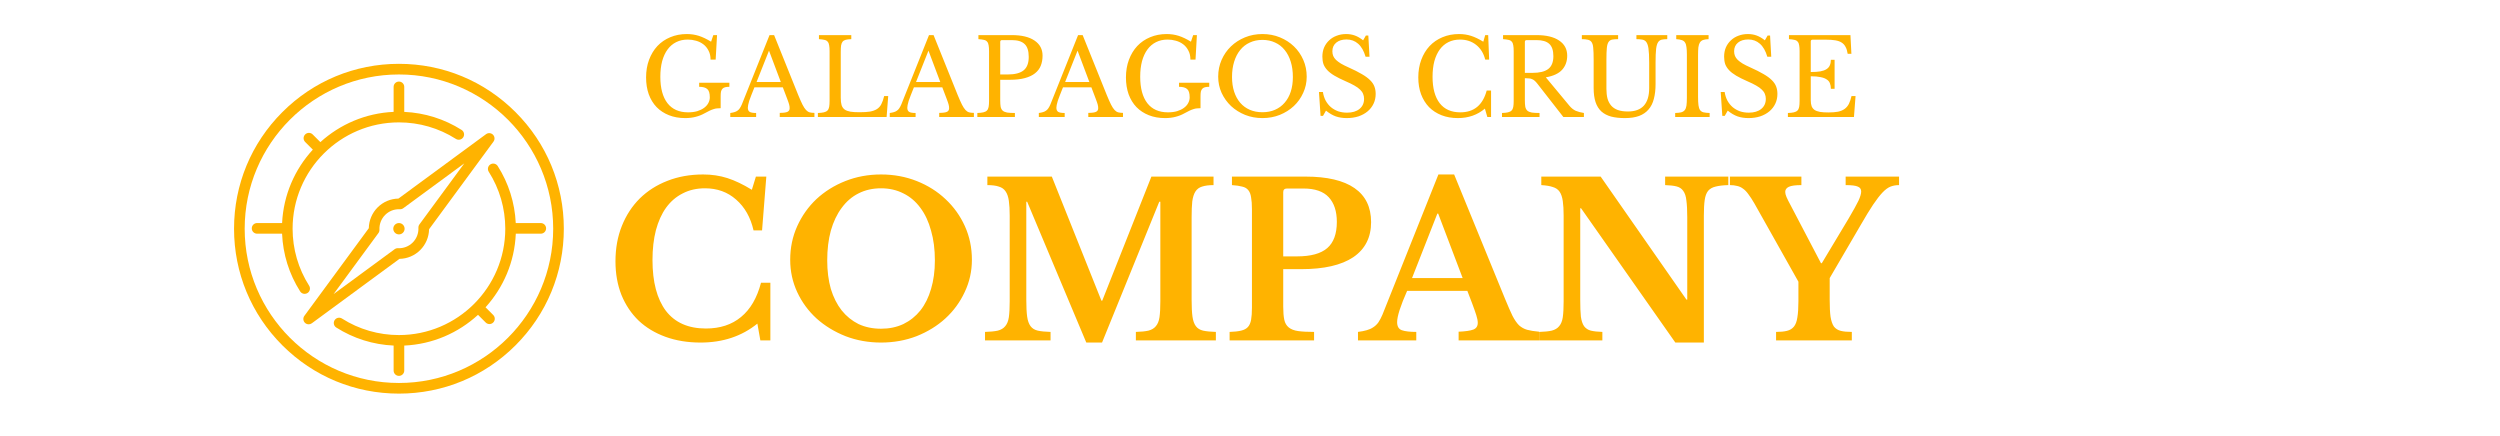 <svg width="235" height="41" viewBox="0 0 235 41" fill="none" xmlns="http://www.w3.org/2000/svg">
<path d="M71.054 16.6H72.034L71.634 21.66H70.834C70.554 20.433 70.007 19.467 69.194 18.76C68.394 18.053 67.421 17.7 66.274 17.7C65.487 17.7 64.787 17.86 64.174 18.18C63.561 18.487 63.041 18.933 62.614 19.52C62.201 20.093 61.881 20.8 61.654 21.64C61.441 22.467 61.334 23.4 61.334 24.44C61.334 26.507 61.754 28.1 62.594 29.22C63.447 30.327 64.701 30.88 66.354 30.88C67.687 30.88 68.787 30.52 69.654 29.8C70.534 29.08 71.161 28.007 71.534 26.58H72.414V32H71.474L71.194 30.42C69.727 31.607 67.947 32.2 65.854 32.2C64.641 32.2 63.541 32.02 62.554 31.66C61.567 31.3 60.727 30.793 60.034 30.14C59.341 29.473 58.801 28.667 58.414 27.72C58.041 26.773 57.854 25.72 57.854 24.56C57.854 23.347 58.054 22.24 58.454 21.24C58.854 20.24 59.414 19.38 60.134 18.66C60.867 17.94 61.734 17.387 62.734 17C63.747 16.6 64.867 16.4 66.094 16.4C66.907 16.4 67.667 16.513 68.374 16.74C69.081 16.967 69.847 17.333 70.674 17.84L71.054 16.6ZM82.819 16.4C84.019 16.4 85.139 16.607 86.179 17.02C87.219 17.433 88.119 18 88.879 18.72C89.652 19.44 90.259 20.287 90.699 21.26C91.139 22.233 91.359 23.287 91.359 24.42C91.359 25.5 91.132 26.513 90.679 27.46C90.239 28.407 89.632 29.233 88.859 29.94C88.099 30.633 87.199 31.187 86.159 31.6C85.119 32 84.006 32.2 82.819 32.2C81.632 32.2 80.519 32 79.479 31.6C78.439 31.187 77.532 30.633 76.759 29.94C75.986 29.233 75.379 28.407 74.939 27.46C74.499 26.513 74.279 25.5 74.279 24.42C74.279 23.287 74.499 22.233 74.939 21.26C75.379 20.287 75.979 19.44 76.739 18.72C77.512 18 78.419 17.433 79.459 17.02C80.499 16.607 81.619 16.4 82.819 16.4ZM82.819 30.9C83.592 30.9 84.292 30.753 84.919 30.46C85.546 30.153 86.079 29.727 86.519 29.18C86.959 28.62 87.292 27.947 87.519 27.16C87.759 26.36 87.879 25.467 87.879 24.48C87.879 23.44 87.759 22.507 87.519 21.68C87.292 20.84 86.959 20.127 86.519 19.54C86.079 18.94 85.546 18.487 84.919 18.18C84.292 17.86 83.592 17.7 82.819 17.7C82.032 17.7 81.326 17.86 80.699 18.18C80.086 18.487 79.559 18.94 79.119 19.54C78.679 20.127 78.339 20.84 78.099 21.68C77.872 22.507 77.759 23.44 77.759 24.48C77.759 25.467 77.872 26.36 78.099 27.16C78.339 27.947 78.679 28.62 79.119 29.18C79.559 29.727 80.086 30.153 80.699 30.46C81.326 30.753 82.032 30.9 82.819 30.9ZM103.612 28.26L108.232 16.6H114.072V17.4C113.632 17.4 113.272 17.447 112.992 17.54C112.726 17.62 112.519 17.773 112.372 18C112.226 18.227 112.126 18.54 112.072 18.94C112.032 19.327 112.012 19.82 112.012 20.42V28.18C112.012 28.847 112.039 29.373 112.092 29.76C112.146 30.147 112.252 30.447 112.412 30.66C112.572 30.873 112.799 31.013 113.092 31.08C113.399 31.147 113.799 31.187 114.292 31.2V32H106.772V31.2C107.266 31.187 107.659 31.147 107.952 31.08C108.259 31 108.492 30.86 108.652 30.66C108.826 30.46 108.939 30.18 108.992 29.82C109.046 29.447 109.072 28.947 109.072 28.32V18.96H108.972L103.592 32.2H102.112L96.552 18.96H96.472V28.18C96.472 28.847 96.499 29.373 96.552 29.76C96.606 30.147 96.712 30.447 96.872 30.66C97.032 30.873 97.259 31.013 97.552 31.08C97.859 31.147 98.259 31.187 98.752 31.2V32H92.592V31.2C93.085 31.187 93.486 31.147 93.792 31.08C94.099 31 94.332 30.86 94.492 30.66C94.665 30.46 94.779 30.18 94.832 29.82C94.885 29.447 94.912 28.947 94.912 28.32V20.28C94.912 19.72 94.885 19.253 94.832 18.88C94.779 18.507 94.679 18.213 94.532 18C94.385 17.773 94.172 17.62 93.892 17.54C93.626 17.447 93.266 17.4 92.812 17.4V16.6H98.872L103.532 28.26H103.612ZM128.883 20.88C128.883 22.32 128.323 23.42 127.203 24.18C126.083 24.927 124.456 25.3 122.323 25.3H120.623V28.82C120.623 29.327 120.656 29.74 120.723 30.06C120.789 30.367 120.929 30.607 121.143 30.78C121.356 30.953 121.649 31.067 122.023 31.12C122.396 31.173 122.896 31.2 123.523 31.2V32H115.583V31.2C116.023 31.187 116.383 31.147 116.663 31.08C116.943 31.013 117.156 30.9 117.303 30.74C117.449 30.58 117.549 30.353 117.603 30.06C117.656 29.767 117.683 29.387 117.683 28.92V19.68C117.683 19.213 117.656 18.84 117.603 18.56C117.563 18.267 117.476 18.04 117.343 17.88C117.209 17.707 117.016 17.593 116.763 17.54C116.523 17.473 116.203 17.427 115.803 17.4V16.6H122.723C124.749 16.6 126.283 16.96 127.323 17.68C128.363 18.4 128.883 19.467 128.883 20.88ZM120.623 24.1H121.923C123.216 24.1 124.163 23.84 124.763 23.32C125.363 22.8 125.663 21.98 125.663 20.86C125.663 19.86 125.409 19.087 124.903 18.54C124.396 17.993 123.603 17.72 122.523 17.72H120.983C120.743 17.72 120.623 17.833 120.623 18.06V24.1ZM137.93 27.34H132.27C131.643 28.753 131.33 29.733 131.33 30.28C131.33 30.68 131.477 30.933 131.77 31.04C132.077 31.147 132.53 31.2 133.13 31.2V32H127.65V31.2C127.97 31.16 128.243 31.107 128.47 31.04C128.71 30.973 128.917 30.88 129.09 30.76C129.277 30.64 129.437 30.487 129.57 30.3C129.703 30.1 129.83 29.86 129.95 29.58L135.21 16.4H136.69L141.47 28.08C141.75 28.76 141.983 29.293 142.17 29.68C142.37 30.067 142.577 30.367 142.79 30.58C143.017 30.78 143.27 30.92 143.55 31C143.843 31.08 144.217 31.14 144.67 31.18V32H137.11V31.18C137.75 31.153 138.21 31.087 138.49 30.98C138.77 30.873 138.91 30.66 138.91 30.34C138.91 30.153 138.863 29.913 138.77 29.62C138.677 29.327 138.55 28.967 138.39 28.54L137.93 27.34ZM132.73 26.14H137.49L135.19 20.08H135.11L132.73 26.14ZM157.482 32.2L148.622 19.58H148.542V28.18C148.542 28.847 148.562 29.373 148.602 29.76C148.655 30.147 148.755 30.447 148.902 30.66C149.062 30.873 149.275 31.013 149.542 31.08C149.822 31.147 150.182 31.187 150.622 31.2V32H144.682V31.2C145.175 31.187 145.569 31.147 145.862 31.08C146.169 31 146.402 30.86 146.562 30.66C146.735 30.46 146.849 30.18 146.902 29.82C146.955 29.447 146.982 28.947 146.982 28.32V20.28C146.982 19.72 146.955 19.26 146.902 18.9C146.849 18.527 146.749 18.233 146.602 18.02C146.455 17.807 146.242 17.66 145.962 17.58C145.695 17.487 145.335 17.427 144.882 17.4V16.6H150.462L158.522 28.16H158.602V20.42C158.602 19.767 158.575 19.247 158.522 18.86C158.482 18.46 158.382 18.153 158.222 17.94C158.075 17.727 157.862 17.587 157.582 17.52C157.315 17.453 156.962 17.413 156.522 17.4V16.6H162.462V17.4C161.969 17.413 161.569 17.46 161.262 17.54C160.969 17.607 160.735 17.74 160.562 17.94C160.402 18.14 160.295 18.427 160.242 18.8C160.189 19.173 160.162 19.667 160.162 20.28V32.2H157.482ZM164.911 19.12C164.711 18.773 164.524 18.487 164.351 18.26C164.191 18.033 164.024 17.86 163.851 17.74C163.677 17.607 163.491 17.52 163.291 17.48C163.091 17.427 162.864 17.4 162.611 17.4V16.6H169.331V17.4C168.771 17.4 168.377 17.453 168.151 17.56C167.924 17.667 167.811 17.827 167.811 18.04C167.811 18.173 167.851 18.333 167.931 18.52C168.011 18.707 168.137 18.96 168.311 19.28L171.171 24.74H171.251L173.771 20.54C174.211 19.793 174.517 19.24 174.691 18.88C174.864 18.507 174.951 18.213 174.951 18C174.951 17.773 174.844 17.62 174.631 17.54C174.431 17.447 174.051 17.4 173.491 17.4V16.6H178.511V17.4C178.217 17.4 177.951 17.447 177.711 17.54C177.471 17.633 177.217 17.82 176.951 18.1C176.697 18.367 176.404 18.747 176.071 19.24C175.751 19.72 175.364 20.353 174.911 21.14L171.991 26.14V28.18C171.991 28.847 172.017 29.38 172.071 29.78C172.137 30.18 172.244 30.487 172.391 30.7C172.551 30.9 172.764 31.033 173.031 31.1C173.297 31.167 173.644 31.2 174.071 31.2V32H166.951V31.2C167.364 31.2 167.704 31.167 167.971 31.1C168.251 31.033 168.471 30.9 168.631 30.7C168.791 30.5 168.897 30.213 168.951 29.84C169.017 29.453 169.051 28.947 169.051 28.32V26.48L164.911 19.12Z" fill="#FFB300"/>
<path d="M64.412 11.1C63.845 11.1 63.335 11.01 62.882 10.83C62.428 10.65 62.042 10.397 61.722 10.07C61.402 9.737 61.155 9.333 60.982 8.86C60.815 8.387 60.732 7.86 60.732 7.28C60.732 6.673 60.825 6.12 61.012 5.62C61.199 5.12 61.459 4.69 61.792 4.33C62.132 3.97 62.535 3.693 63.002 3.5C63.475 3.3 63.995 3.2 64.562 3.2C64.962 3.2 65.338 3.257 65.692 3.37C66.045 3.483 66.428 3.667 66.842 3.92L67.052 3.3H67.402L67.272 5.6H66.792C66.792 5.273 66.728 4.993 66.602 4.76C66.482 4.52 66.322 4.323 66.122 4.17C65.922 4.017 65.692 3.903 65.432 3.83C65.178 3.757 64.918 3.72 64.652 3.72C64.245 3.72 63.882 3.8 63.562 3.96C63.242 4.12 62.972 4.35 62.752 4.65C62.532 4.95 62.362 5.317 62.242 5.75C62.129 6.183 62.072 6.673 62.072 7.22C62.072 8.293 62.295 9.12 62.742 9.7C63.188 10.273 63.835 10.56 64.682 10.56C65.002 10.56 65.288 10.523 65.542 10.45C65.795 10.37 66.008 10.267 66.182 10.14C66.362 10.007 66.495 9.857 66.582 9.69C66.675 9.517 66.722 9.337 66.722 9.15C66.722 8.763 66.642 8.503 66.482 8.37C66.329 8.23 66.075 8.16 65.722 8.16V7.78H68.562V8.16C68.402 8.16 68.269 8.173 68.162 8.2C68.055 8.227 67.969 8.277 67.902 8.35C67.842 8.417 67.799 8.507 67.772 8.62C67.752 8.733 67.742 8.877 67.742 9.05V10.17C67.615 10.17 67.499 10.177 67.392 10.19C67.292 10.197 67.185 10.22 67.072 10.26C66.959 10.293 66.832 10.343 66.692 10.41C66.558 10.47 66.398 10.553 66.212 10.66C65.978 10.793 65.709 10.9 65.402 10.98C65.102 11.06 64.772 11.1 64.412 11.1ZM73.586 8.21H70.916C70.803 8.483 70.706 8.727 70.626 8.94C70.546 9.147 70.479 9.327 70.426 9.48C70.379 9.633 70.346 9.763 70.326 9.87C70.306 9.977 70.296 10.063 70.296 10.13C70.296 10.317 70.356 10.447 70.476 10.52C70.596 10.587 70.796 10.62 71.076 10.62V11H68.646V10.62C68.799 10.6 68.929 10.573 69.036 10.54C69.149 10.507 69.246 10.46 69.326 10.4C69.413 10.34 69.486 10.263 69.546 10.17C69.613 10.07 69.676 9.95 69.736 9.81L72.336 3.3H72.766L75.036 8.94C75.189 9.313 75.323 9.613 75.436 9.84C75.549 10.06 75.659 10.227 75.766 10.34C75.873 10.453 75.986 10.527 76.106 10.56C76.233 10.593 76.383 10.61 76.556 10.61V11H73.296V10.61C73.649 10.61 73.893 10.577 74.026 10.51C74.159 10.443 74.226 10.333 74.226 10.18C74.226 10.113 74.223 10.053 74.216 10C74.209 9.94 74.196 9.877 74.176 9.81C74.163 9.743 74.139 9.67 74.106 9.59C74.079 9.503 74.043 9.403 73.996 9.29L73.586 8.21ZM71.116 7.71H73.396L72.286 4.76L71.116 7.71ZM83.341 11H76.881V10.62C77.114 10.613 77.301 10.593 77.441 10.56C77.587 10.527 77.701 10.47 77.781 10.39C77.861 10.31 77.914 10.197 77.941 10.05C77.967 9.903 77.981 9.713 77.981 9.48V4.82C77.981 4.587 77.967 4.4 77.941 4.26C77.921 4.113 77.874 4 77.801 3.92C77.734 3.833 77.634 3.777 77.501 3.75C77.367 3.717 77.194 3.693 76.981 3.68V3.3H80.021V3.68C79.807 3.687 79.634 3.707 79.501 3.74C79.374 3.773 79.274 3.833 79.201 3.92C79.134 4.007 79.087 4.127 79.061 4.28C79.041 4.433 79.031 4.637 79.031 4.89V9.2C79.031 9.48 79.057 9.71 79.111 9.89C79.171 10.063 79.267 10.2 79.401 10.3C79.541 10.393 79.724 10.46 79.951 10.5C80.177 10.533 80.464 10.55 80.811 10.55C81.191 10.55 81.511 10.53 81.771 10.49C82.031 10.443 82.247 10.367 82.421 10.26C82.601 10.147 82.741 9.993 82.841 9.8C82.947 9.6 83.037 9.343 83.111 9.03H83.491L83.341 11ZM88.576 8.21H85.906C85.793 8.483 85.696 8.727 85.616 8.94C85.536 9.147 85.47 9.327 85.416 9.48C85.37 9.633 85.336 9.763 85.316 9.87C85.296 9.977 85.286 10.063 85.286 10.13C85.286 10.317 85.346 10.447 85.466 10.52C85.586 10.587 85.786 10.62 86.066 10.62V11H83.636V10.62C83.79 10.6 83.92 10.573 84.026 10.54C84.14 10.507 84.236 10.46 84.316 10.4C84.403 10.34 84.476 10.263 84.536 10.17C84.603 10.07 84.666 9.95 84.726 9.81L87.326 3.3H87.756L90.026 8.94C90.18 9.313 90.313 9.613 90.426 9.84C90.54 10.06 90.65 10.227 90.756 10.34C90.863 10.453 90.976 10.527 91.096 10.56C91.223 10.593 91.373 10.61 91.546 10.61V11H88.286V10.61C88.64 10.61 88.883 10.577 89.016 10.51C89.15 10.443 89.216 10.333 89.216 10.18C89.216 10.113 89.213 10.053 89.206 10C89.2 9.94 89.186 9.877 89.166 9.81C89.153 9.743 89.13 9.67 89.096 9.59C89.07 9.503 89.033 9.403 88.986 9.29L88.576 8.21ZM86.106 7.71H88.386L87.276 4.76L86.106 7.71ZM98.001 5.23C98.001 5.583 97.944 5.9 97.831 6.18C97.718 6.46 97.538 6.697 97.291 6.89C97.051 7.083 96.734 7.233 96.341 7.34C95.954 7.447 95.481 7.5 94.921 7.5H94.021V9.43C94.021 9.677 94.034 9.88 94.061 10.04C94.094 10.193 94.158 10.313 94.251 10.4C94.351 10.487 94.491 10.547 94.671 10.58C94.858 10.607 95.101 10.62 95.401 10.62V11H91.871V10.62C92.104 10.613 92.291 10.593 92.431 10.56C92.578 10.527 92.691 10.47 92.771 10.39C92.851 10.31 92.904 10.197 92.931 10.05C92.958 9.903 92.971 9.713 92.971 9.48V4.82C92.971 4.587 92.958 4.4 92.931 4.26C92.911 4.113 92.864 4 92.791 3.92C92.724 3.833 92.624 3.777 92.491 3.75C92.358 3.717 92.184 3.693 91.971 3.68V3.3H95.111C96.031 3.3 96.741 3.47 97.241 3.81C97.748 4.15 98.001 4.623 98.001 5.23ZM94.021 7H94.731C95.398 7 95.891 6.873 96.211 6.62C96.538 6.36 96.701 5.937 96.701 5.35C96.701 4.783 96.571 4.38 96.311 4.14C96.058 3.893 95.658 3.77 95.111 3.77H94.191C94.078 3.77 94.021 3.827 94.021 3.94V7ZM102.59 8.21H99.92C99.807 8.483 99.71 8.727 99.63 8.94C99.55 9.147 99.483 9.327 99.43 9.48C99.383 9.633 99.35 9.763 99.33 9.87C99.31 9.977 99.3 10.063 99.3 10.13C99.3 10.317 99.36 10.447 99.48 10.52C99.6 10.587 99.8 10.62 100.08 10.62V11H97.65V10.62C97.803 10.6 97.933 10.573 98.04 10.54C98.153 10.507 98.25 10.46 98.33 10.4C98.417 10.34 98.49 10.263 98.55 10.17C98.617 10.07 98.68 9.95 98.74 9.81L101.34 3.3H101.77L104.04 8.94C104.193 9.313 104.327 9.613 104.44 9.84C104.553 10.06 104.663 10.227 104.77 10.34C104.877 10.453 104.99 10.527 105.11 10.56C105.237 10.593 105.387 10.61 105.56 10.61V11H102.3V10.61C102.653 10.61 102.897 10.577 103.03 10.51C103.163 10.443 103.23 10.333 103.23 10.18C103.23 10.113 103.227 10.053 103.22 10C103.213 9.94 103.2 9.877 103.18 9.81C103.167 9.743 103.143 9.67 103.11 9.59C103.083 9.503 103.047 9.403 103 9.29L102.59 8.21ZM100.12 7.71H102.4L101.29 4.76L100.12 7.71ZM109.519 11.1C108.953 11.1 108.443 11.01 107.989 10.83C107.536 10.65 107.149 10.397 106.829 10.07C106.509 9.737 106.263 9.333 106.089 8.86C105.923 8.387 105.839 7.86 105.839 7.28C105.839 6.673 105.933 6.12 106.119 5.62C106.306 5.12 106.566 4.69 106.899 4.33C107.239 3.97 107.643 3.693 108.109 3.5C108.583 3.3 109.103 3.2 109.669 3.2C110.069 3.2 110.446 3.257 110.799 3.37C111.153 3.483 111.536 3.667 111.949 3.92L112.159 3.3H112.509L112.379 5.6H111.899C111.899 5.273 111.836 4.993 111.709 4.76C111.589 4.52 111.429 4.323 111.229 4.17C111.029 4.017 110.799 3.903 110.539 3.83C110.286 3.757 110.026 3.72 109.759 3.72C109.353 3.72 108.989 3.8 108.669 3.96C108.349 4.12 108.079 4.35 107.859 4.65C107.639 4.95 107.469 5.317 107.349 5.75C107.236 6.183 107.179 6.673 107.179 7.22C107.179 8.293 107.403 9.12 107.849 9.7C108.296 10.273 108.943 10.56 109.789 10.56C110.109 10.56 110.396 10.523 110.649 10.45C110.903 10.37 111.116 10.267 111.289 10.14C111.469 10.007 111.603 9.857 111.689 9.69C111.783 9.517 111.829 9.337 111.829 9.15C111.829 8.763 111.749 8.503 111.589 8.37C111.436 8.23 111.183 8.16 110.829 8.16V7.78H113.669V8.16C113.509 8.16 113.376 8.173 113.269 8.2C113.163 8.227 113.076 8.277 113.009 8.35C112.949 8.417 112.906 8.507 112.879 8.62C112.859 8.733 112.849 8.877 112.849 9.05V10.17C112.723 10.17 112.606 10.177 112.499 10.19C112.399 10.197 112.293 10.22 112.179 10.26C112.066 10.293 111.939 10.343 111.799 10.41C111.666 10.47 111.506 10.553 111.319 10.66C111.086 10.793 110.816 10.9 110.509 10.98C110.209 11.06 109.879 11.1 109.519 11.1ZM118.67 3.2C119.257 3.2 119.804 3.303 120.31 3.51C120.817 3.717 121.257 4 121.63 4.36C122.004 4.72 122.297 5.143 122.51 5.63C122.724 6.117 122.83 6.643 122.83 7.21C122.83 7.75 122.72 8.257 122.5 8.73C122.287 9.203 121.994 9.617 121.62 9.97C121.247 10.317 120.807 10.593 120.3 10.8C119.794 11 119.25 11.1 118.67 11.1C118.09 11.1 117.547 11 117.04 10.8C116.534 10.593 116.094 10.317 115.72 9.97C115.347 9.617 115.05 9.203 114.83 8.73C114.617 8.257 114.51 7.75 114.51 7.21C114.51 6.643 114.617 6.117 114.83 5.63C115.044 5.143 115.337 4.72 115.71 4.36C116.084 4 116.524 3.717 117.03 3.51C117.537 3.303 118.084 3.2 118.67 3.2ZM118.67 10.55C119.11 10.55 119.504 10.473 119.85 10.32C120.204 10.167 120.504 9.947 120.75 9.66C121.004 9.373 121.197 9.027 121.33 8.62C121.464 8.207 121.53 7.747 121.53 7.24C121.53 6.707 121.464 6.227 121.33 5.8C121.197 5.367 121.007 5 120.76 4.7C120.514 4.393 120.214 4.16 119.86 4C119.507 3.833 119.11 3.75 118.67 3.75C118.23 3.75 117.834 3.833 117.48 4C117.127 4.16 116.827 4.393 116.58 4.7C116.334 5 116.144 5.367 116.01 5.8C115.877 6.227 115.81 6.707 115.81 7.24C115.81 7.747 115.877 8.207 116.01 8.62C116.144 9.027 116.334 9.373 116.58 9.66C116.827 9.947 117.127 10.167 117.48 10.32C117.834 10.473 118.23 10.55 118.67 10.55ZM123.983 8.65H124.353C124.4 8.95 124.487 9.22 124.613 9.46C124.747 9.7 124.91 9.903 125.103 10.07C125.303 10.237 125.53 10.367 125.783 10.46C126.043 10.547 126.323 10.59 126.623 10.59C127.117 10.59 127.507 10.473 127.793 10.24C128.08 10.007 128.223 9.69 128.223 9.29C128.223 9.123 128.193 8.97 128.133 8.83C128.08 8.69 127.987 8.557 127.853 8.43C127.72 8.297 127.54 8.167 127.313 8.04C127.093 7.913 126.813 7.777 126.473 7.63C126.06 7.45 125.713 7.277 125.433 7.11C125.153 6.943 124.93 6.77 124.763 6.59C124.597 6.41 124.477 6.22 124.403 6.02C124.337 5.813 124.303 5.58 124.303 5.32C124.303 5.013 124.357 4.73 124.463 4.47C124.577 4.21 124.733 3.987 124.933 3.8C125.133 3.607 125.37 3.46 125.643 3.36C125.917 3.253 126.217 3.2 126.543 3.2C126.837 3.2 127.11 3.247 127.363 3.34C127.617 3.433 127.873 3.583 128.133 3.79L128.393 3.34H128.623L128.733 5.33H128.363C128.203 4.783 127.97 4.377 127.663 4.11C127.363 3.843 127 3.71 126.573 3.71C126.167 3.71 125.843 3.81 125.603 4.01C125.363 4.21 125.243 4.48 125.243 4.82C125.243 4.98 125.27 5.127 125.323 5.26C125.377 5.387 125.463 5.51 125.583 5.63C125.703 5.743 125.86 5.86 126.053 5.98C126.247 6.093 126.487 6.213 126.773 6.34C127.267 6.56 127.677 6.767 128.003 6.96C128.33 7.147 128.59 7.337 128.783 7.53C128.977 7.717 129.113 7.917 129.193 8.13C129.273 8.337 129.313 8.57 129.313 8.83C129.313 9.163 129.247 9.47 129.113 9.75C128.98 10.03 128.793 10.27 128.553 10.47C128.313 10.67 128.027 10.827 127.693 10.94C127.36 11.047 126.993 11.1 126.593 11.1C126.213 11.1 125.87 11.047 125.563 10.94C125.263 10.833 124.957 10.653 124.643 10.4L124.363 10.89H124.133L123.983 8.65ZM139.61 3.3H139.89L139.98 5.6H139.61C139.463 5.013 139.18 4.553 138.76 4.22C138.34 3.887 137.833 3.72 137.24 3.72C136.833 3.72 136.47 3.8 136.15 3.96C135.83 4.12 135.56 4.35 135.34 4.65C135.12 4.95 134.95 5.317 134.83 5.75C134.716 6.183 134.66 6.673 134.66 7.22C134.66 8.293 134.883 9.12 135.33 9.7C135.776 10.273 136.423 10.56 137.27 10.56C138.556 10.56 139.383 9.877 139.75 8.51H140.16V11H139.81L139.58 10.21C138.88 10.803 138.033 11.1 137.04 11.1C136.473 11.1 135.96 11.01 135.5 10.83C135.046 10.65 134.656 10.397 134.33 10.07C134.01 9.737 133.76 9.333 133.58 8.86C133.406 8.387 133.32 7.86 133.32 7.28C133.32 6.673 133.413 6.12 133.6 5.62C133.786 5.12 134.046 4.69 134.38 4.33C134.72 3.97 135.123 3.693 135.59 3.5C136.063 3.3 136.583 3.2 137.15 3.2C137.55 3.2 137.926 3.257 138.28 3.37C138.633 3.483 139.016 3.667 139.43 3.92L139.61 3.3ZM147.317 5.23C147.317 5.763 147.157 6.207 146.837 6.56C146.517 6.913 146.007 7.15 145.307 7.27L147.517 9.93C147.697 10.15 147.894 10.31 148.107 10.41C148.327 10.503 148.587 10.573 148.887 10.62V11H146.957L144.507 7.86C144.421 7.747 144.337 7.657 144.257 7.59C144.184 7.523 144.104 7.473 144.017 7.44C143.937 7.4 143.841 7.377 143.727 7.37C143.621 7.357 143.491 7.35 143.337 7.35V9.43C143.337 9.677 143.351 9.88 143.377 10.04C143.411 10.193 143.474 10.313 143.567 10.4C143.667 10.487 143.807 10.547 143.987 10.58C144.174 10.607 144.417 10.62 144.717 10.62V11H141.187V10.62C141.421 10.613 141.607 10.593 141.747 10.56C141.894 10.527 142.007 10.47 142.087 10.39C142.167 10.31 142.221 10.197 142.247 10.05C142.274 9.903 142.287 9.713 142.287 9.48V4.82C142.287 4.587 142.274 4.4 142.247 4.26C142.227 4.113 142.181 4 142.107 3.92C142.041 3.833 141.941 3.777 141.807 3.75C141.674 3.717 141.501 3.693 141.287 3.68V3.3H144.427C145.347 3.3 146.057 3.47 146.557 3.81C147.064 4.15 147.317 4.623 147.317 5.23ZM143.337 6.85H144.047C144.714 6.85 145.207 6.73 145.527 6.49C145.854 6.243 146.017 5.84 146.017 5.28C146.017 4.74 145.887 4.353 145.627 4.12C145.374 3.887 144.974 3.77 144.427 3.77H143.507C143.394 3.77 143.337 3.827 143.337 3.94V6.85ZM155.623 7.9C155.623 8.427 155.57 8.89 155.463 9.29C155.363 9.69 155.197 10.023 154.963 10.29C154.737 10.557 154.44 10.76 154.073 10.9C153.707 11.033 153.263 11.1 152.743 11.1C152.25 11.1 151.82 11.053 151.453 10.96C151.087 10.86 150.78 10.7 150.533 10.48C150.287 10.253 150.103 9.96 149.983 9.6C149.863 9.24 149.803 8.797 149.803 8.27V5.63C149.803 5.137 149.79 4.757 149.763 4.49C149.743 4.223 149.677 4.027 149.563 3.9C149.483 3.813 149.373 3.757 149.233 3.73C149.1 3.697 148.92 3.68 148.693 3.68V3.3H152.103V3.68C151.877 3.68 151.693 3.693 151.553 3.72C151.413 3.747 151.303 3.813 151.223 3.92C151.13 4.04 151.07 4.233 151.043 4.5C151.017 4.76 151.003 5.137 151.003 5.63V8.35C151.003 8.69 151.037 8.993 151.103 9.26C151.177 9.52 151.293 9.743 151.453 9.93C151.613 10.11 151.82 10.247 152.073 10.34C152.333 10.433 152.65 10.48 153.023 10.48C153.69 10.48 154.19 10.297 154.523 9.93C154.857 9.557 155.023 9.01 155.023 8.29V5.88C155.023 5.287 155 4.837 154.953 4.53C154.907 4.223 154.82 4.007 154.693 3.88C154.6 3.793 154.483 3.74 154.343 3.72C154.203 3.693 154.03 3.68 153.823 3.68V3.3H156.723V3.68C156.51 3.68 156.333 3.697 156.193 3.73C156.06 3.763 155.953 3.837 155.873 3.95C155.773 4.09 155.707 4.31 155.673 4.61C155.64 4.903 155.623 5.327 155.623 5.88V7.9ZM159.617 9.11C159.617 9.443 159.63 9.707 159.657 9.9C159.683 10.093 159.733 10.243 159.807 10.35C159.887 10.457 159.997 10.527 160.137 10.56C160.283 10.593 160.473 10.613 160.707 10.62V11H157.467V10.62C157.7 10.613 157.887 10.593 158.027 10.56C158.173 10.52 158.287 10.45 158.367 10.35C158.447 10.25 158.5 10.11 158.527 9.93C158.553 9.743 158.567 9.493 158.567 9.18V5.12C158.567 4.84 158.553 4.61 158.527 4.43C158.507 4.243 158.46 4.097 158.387 3.99C158.32 3.883 158.22 3.81 158.087 3.77C157.953 3.723 157.78 3.693 157.567 3.68V3.3H160.607V3.68C160.393 3.687 160.22 3.713 160.087 3.76C159.96 3.807 159.86 3.887 159.787 4C159.72 4.107 159.673 4.257 159.647 4.45C159.627 4.643 159.617 4.89 159.617 5.19V9.11ZM161.747 8.65H162.117C162.164 8.95 162.25 9.22 162.377 9.46C162.51 9.7 162.674 9.903 162.867 10.07C163.067 10.237 163.294 10.367 163.547 10.46C163.807 10.547 164.087 10.59 164.387 10.59C164.88 10.59 165.27 10.473 165.557 10.24C165.844 10.007 165.987 9.69 165.987 9.29C165.987 9.123 165.957 8.97 165.897 8.83C165.844 8.69 165.75 8.557 165.617 8.43C165.484 8.297 165.304 8.167 165.077 8.04C164.857 7.913 164.577 7.777 164.237 7.63C163.824 7.45 163.477 7.277 163.197 7.11C162.917 6.943 162.694 6.77 162.527 6.59C162.36 6.41 162.24 6.22 162.167 6.02C162.1 5.813 162.067 5.58 162.067 5.32C162.067 5.013 162.12 4.73 162.227 4.47C162.34 4.21 162.497 3.987 162.697 3.8C162.897 3.607 163.134 3.46 163.407 3.36C163.68 3.253 163.98 3.2 164.307 3.2C164.6 3.2 164.874 3.247 165.127 3.34C165.38 3.433 165.637 3.583 165.897 3.79L166.157 3.34H166.387L166.497 5.33H166.127C165.967 4.783 165.734 4.377 165.427 4.11C165.127 3.843 164.764 3.71 164.337 3.71C163.93 3.71 163.607 3.81 163.367 4.01C163.127 4.21 163.007 4.48 163.007 4.82C163.007 4.98 163.034 5.127 163.087 5.26C163.14 5.387 163.227 5.51 163.347 5.63C163.467 5.743 163.624 5.86 163.817 5.98C164.01 6.093 164.25 6.213 164.537 6.34C165.03 6.56 165.44 6.767 165.767 6.96C166.094 7.147 166.354 7.337 166.547 7.53C166.74 7.717 166.877 7.917 166.957 8.13C167.037 8.337 167.077 8.57 167.077 8.83C167.077 9.163 167.01 9.47 166.877 9.75C166.744 10.03 166.557 10.27 166.317 10.47C166.077 10.67 165.79 10.827 165.457 10.94C165.124 11.047 164.757 11.1 164.357 11.1C163.977 11.1 163.634 11.047 163.327 10.94C163.027 10.833 162.72 10.653 162.407 10.4L162.127 10.89H161.897L161.747 8.65ZM170.212 6.77C170.572 6.77 170.872 6.75 171.112 6.71C171.359 6.663 171.552 6.593 171.692 6.5C171.839 6.407 171.942 6.287 172.002 6.14C172.069 5.993 172.102 5.82 172.102 5.62H172.452V8.35H172.102C172.102 8.15 172.072 7.977 172.012 7.83C171.959 7.683 171.859 7.563 171.712 7.47C171.572 7.37 171.379 7.297 171.132 7.25C170.892 7.197 170.586 7.17 170.212 7.17V9.43C170.212 9.65 170.239 9.833 170.292 9.98C170.346 10.12 170.436 10.237 170.562 10.33C170.696 10.417 170.869 10.48 171.082 10.52C171.296 10.553 171.559 10.57 171.872 10.57C172.226 10.57 172.526 10.547 172.772 10.5C173.019 10.447 173.226 10.36 173.392 10.24C173.559 10.12 173.692 9.963 173.792 9.77C173.892 9.57 173.976 9.323 174.042 9.03H174.422L174.272 11H168.062V10.62C168.296 10.613 168.482 10.593 168.622 10.56C168.769 10.527 168.882 10.47 168.962 10.39C169.042 10.31 169.096 10.197 169.122 10.05C169.149 9.903 169.162 9.713 169.162 9.48V4.82C169.162 4.587 169.149 4.4 169.122 4.26C169.102 4.113 169.056 4 168.982 3.92C168.916 3.833 168.816 3.777 168.682 3.75C168.549 3.717 168.376 3.693 168.162 3.68V3.3H173.942L174.032 5.06H173.682C173.642 4.793 173.576 4.577 173.482 4.41C173.396 4.237 173.272 4.1 173.112 4C172.959 3.9 172.762 3.83 172.522 3.79C172.282 3.75 171.992 3.73 171.652 3.73H170.382C170.269 3.73 170.212 3.787 170.212 3.9V6.77Z" fill="#FFB300"/>
<g clip-path="url(#clip0_3503_25495)" filter="url(#filter0_d_3503_25495)">
<path d="M39.504 19.503C40.023 18.984 40.32 18.28 40.333 17.549L46.388 9.311C46.534 9.112 46.513 8.836 46.339 8.661C46.164 8.487 45.888 8.466 45.689 8.612L37.451 14.667C36.712 14.68 36.02 14.973 35.496 15.496C34.977 16.016 34.68 16.72 34.667 17.451L28.612 25.689C28.466 25.888 28.487 26.164 28.661 26.339C28.758 26.436 28.886 26.485 29.015 26.485C29.118 26.485 29.222 26.453 29.311 26.388L37.549 20.333C38.288 20.32 38.98 20.027 39.504 19.503ZM37.412 19.331C37.297 19.326 37.184 19.36 37.092 19.428L31.356 23.644L35.572 17.908C35.64 17.815 35.674 17.703 35.669 17.588C35.644 17.073 35.839 16.568 36.203 16.204C36.55 15.857 37.01 15.667 37.5 15.667C37.529 15.667 37.559 15.667 37.588 15.669C37.703 15.674 37.815 15.64 37.908 15.572L43.644 11.356L39.428 17.092C39.36 17.184 39.326 17.297 39.331 17.412C39.356 17.927 39.161 18.432 38.796 18.796C38.429 19.163 37.93 19.356 37.412 19.331Z" fill="#FFB300"/>
<path d="M50.833 16.967H48.481C48.39 15.061 47.809 13.218 46.786 11.608C46.638 11.375 46.329 11.307 46.096 11.455C45.863 11.603 45.794 11.912 45.942 12.145C46.959 13.744 47.496 15.596 47.496 17.5C47.496 23.012 43.012 27.496 37.5 27.496C35.596 27.496 33.744 26.959 32.145 25.942C31.912 25.794 31.603 25.863 31.454 26.096C31.306 26.329 31.375 26.638 31.608 26.786C33.227 27.815 35.082 28.397 37 28.483V30.833C37 31.11 37.224 31.333 37.5 31.333C37.776 31.333 38 31.11 38 30.833V28.484C40.667 28.364 43.09 27.29 44.934 25.594L45.655 26.315C45.753 26.413 45.881 26.462 46.009 26.462C46.137 26.462 46.265 26.413 46.362 26.315C46.558 26.12 46.558 25.803 46.362 25.608L45.64 24.886C47.316 23.04 48.374 20.623 48.485 17.967H50.833C51.109 17.967 51.333 17.743 51.333 17.467C51.333 17.191 51.109 16.967 50.833 16.967Z" fill="#FFB300"/>
<path d="M37.5 16.967C37.206 16.967 36.967 17.206 36.967 17.5C36.967 17.794 37.206 18.033 37.5 18.033C37.794 18.033 38.033 17.794 38.033 17.5C38.033 17.206 37.794 16.967 37.5 16.967Z" fill="#FFB300"/>
<path d="M48.46 6.54C45.532 3.612 41.64 2 37.5 2C33.36 2 29.468 3.612 26.54 6.54C23.612 9.467 22 13.36 22 17.5C22 21.64 23.612 25.532 26.54 28.46C29.468 31.388 33.36 33 37.5 33C41.64 33 45.532 31.388 48.46 28.46C51.388 25.532 53 21.64 53 17.5C53 13.36 51.388 9.467 48.46 6.54ZM37.5 32C29.505 32 23 25.495 23 17.5C23 9.505 29.505 3 37.5 3C45.495 3 52 9.505 52 17.5C52 25.495 45.495 32 37.5 32Z" fill="#FFB300"/>
<path d="M28.904 23.545C29.137 23.397 29.206 23.088 29.058 22.855C28.041 21.256 27.504 19.404 27.504 17.5C27.504 11.988 31.988 7.504 37.5 7.504C39.404 7.504 41.256 8.041 42.855 9.058C43.088 9.206 43.397 9.137 43.545 8.904C43.694 8.671 43.625 8.362 43.392 8.214C41.773 7.185 39.918 6.603 38 6.517V4.167C38 3.89 37.776 3.667 37.5 3.667C37.224 3.667 37 3.89 37 4.167V6.516C34.356 6.635 31.953 7.691 30.115 9.36L29.392 8.638C29.197 8.442 28.88 8.442 28.685 8.638C28.489 8.833 28.489 9.149 28.685 9.345L29.406 10.066C27.718 11.902 26.645 14.312 26.517 16.967H24.167C23.89 16.967 23.667 17.191 23.667 17.467C23.667 17.743 23.89 17.967 24.167 17.967H26.515C26.596 19.896 27.178 21.763 28.214 23.391C28.309 23.541 28.471 23.623 28.636 23.623C28.728 23.623 28.821 23.598 28.904 23.545Z" fill="#FFB300"/>
</g>
<defs>
<filter id="filter0_d_3503_25495" x="18" y="2" width="39" height="39" filterUnits="userSpaceOnUse" color-interpolation-filters="sRGB">
<feFlood flood-opacity="0" result="BackgroundImageFix"/>
<feColorMatrix in="SourceAlpha" type="matrix" values="0 0 0 0 0 0 0 0 0 0 0 0 0 0 0 0 0 0 127 0" result="hardAlpha"/>
<feOffset dy="4"/>
<feGaussianBlur stdDeviation="2"/>
<feComposite in2="hardAlpha" operator="out"/>
<feColorMatrix type="matrix" values="0 0 0 0 0 0 0 0 0 0 0 0 0 0 0 0 0 0 0.25 0"/>
<feBlend mode="normal" in2="BackgroundImageFix" result="effect1_dropShadow_3503_25495"/>
<feBlend mode="normal" in="SourceGraphic" in2="effect1_dropShadow_3503_25495" result="shape"/>
</filter>
<clipPath id="clip0_3503_25495">
<rect width="31" height="31" fill="white" transform="translate(22 2)"/>
</clipPath>
</defs>
</svg>
